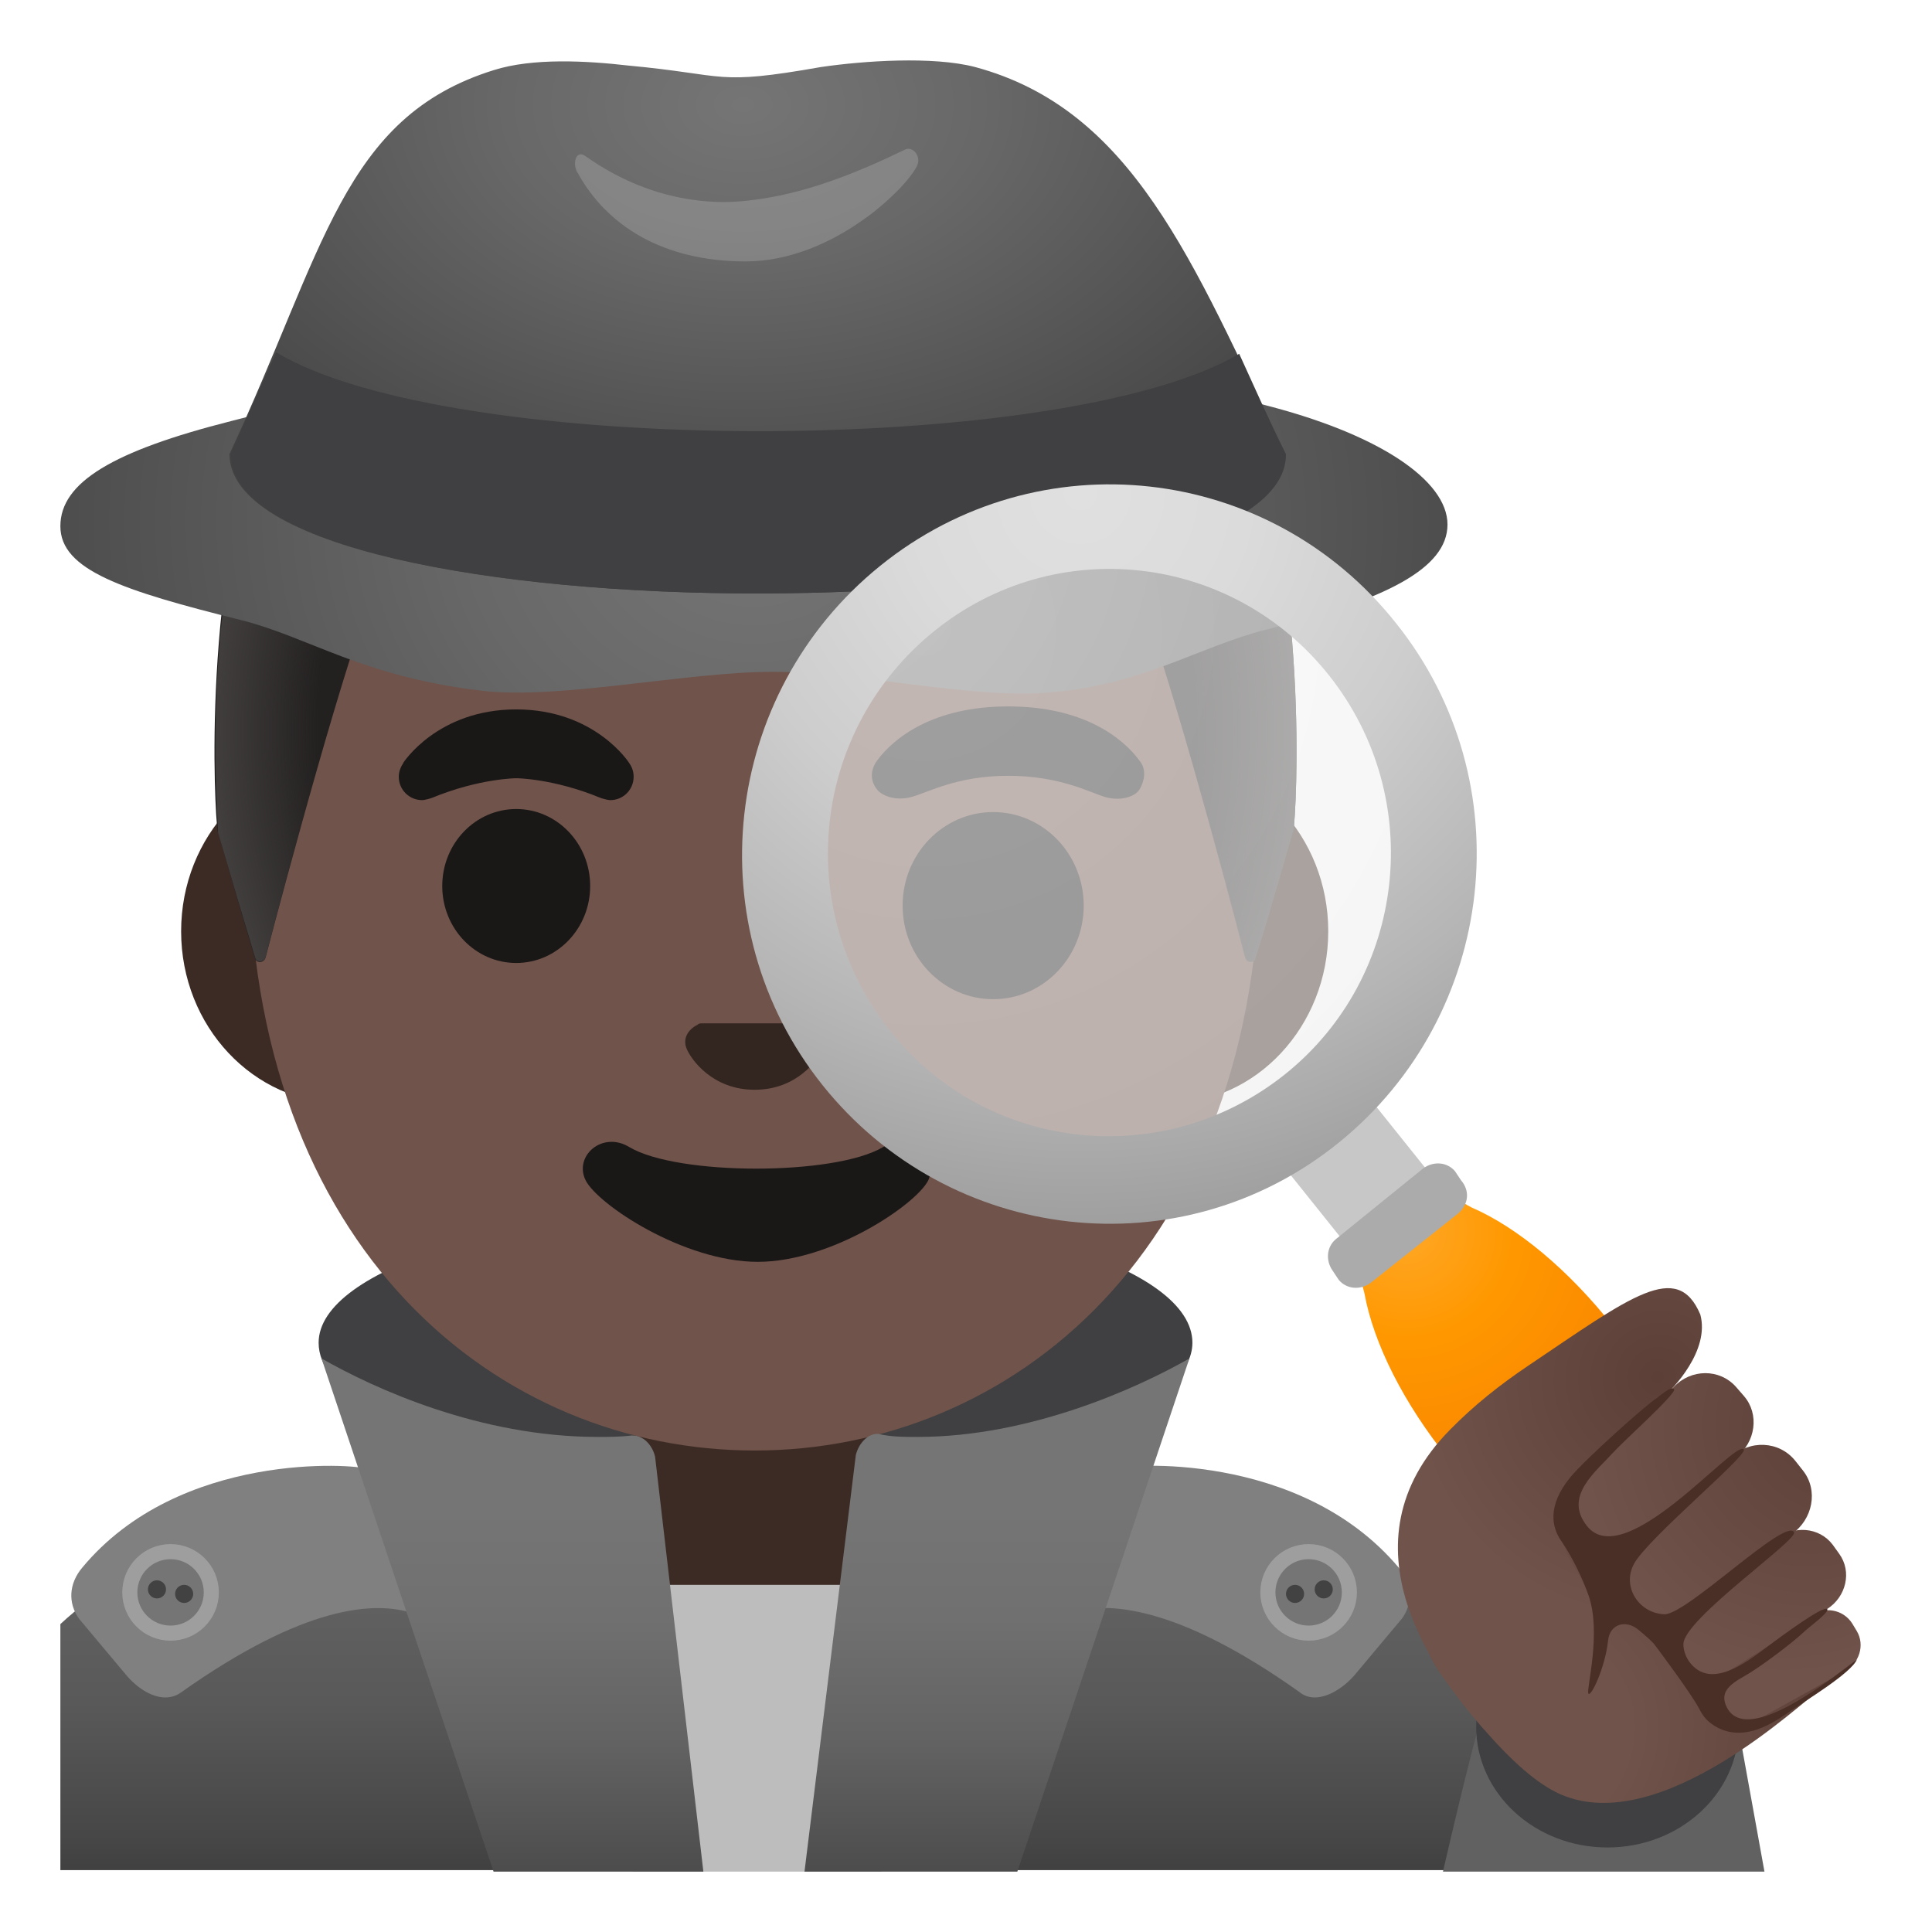 <?xml version="1.0" encoding="utf-8"?>
<!-- Generator: Adobe Illustrator 24.0.3, SVG Export Plug-In . SVG Version: 6.00 Build 0)  -->
<svg version="1.1" id="Layer_1" xmlns="http://www.w3.org/2000/svg" xmlns:xlink="http://www.w3.org/1999/xlink" x="0px" y="0px"
	 viewBox="0 0 128 128" style="enable-background:new 0 0 128 128;" xml:space="preserve">
<g id="suit_1_">
	<g>
		
			<linearGradient id="SVGID_1_" gradientUnits="userSpaceOnUse" x1="53" y1="32.74" x2="53" y2="-6.33" gradientTransform="matrix(1 0 0 -1 0 128)">
			<stop  offset="0.161" style="stop-color:#606060"/>
			<stop  offset="0.288" style="stop-color:#606060"/>
			<stop  offset="0.449" style="stop-color:#595959"/>
			<stop  offset="0.684" style="stop-color:#464646"/>
			<stop  offset="0.962" style="stop-color:#262626"/>
			<stop  offset="1" style="stop-color:#212121"/>
		</linearGradient>
		<path style="fill:url(#SVGID_1_);" d="M50.1,95.4H50c-18.1,0-36.8,3.7-46,12.2v2.3v2.1v11.9h95h1.5h1.5v-3.4
			C102,103.7,75.7,95.4,50.1,95.4z"/>
	</g>
	<g>
		<path style="fill:#404042;" d="M33.48,96.33c4.06,0.85,7.46,22.1,12.28,27.57h5.95c8.4-5.57,16.9-27.57,21.53-29.56
			c3.59-1.51,5.76-3.4,5.76-5.38c0-5-12.94-8.97-28.9-8.97s-28.99,4.06-28.99,8.97C21.11,92.08,26.02,94.72,33.48,96.33z"/>
	</g>
</g>
<path id="neck" style="fill:#3C2B24;" d="M49.2,109.3c-4,0-7.3-3.2-7.3-7.2v-9h16.2v9c0,4-3.3,7.2-7.3,7.2H49.2z"/>
<polygon id="shirt" style="fill:#BDBDBD;" points="58.4,124 60.6,105 39.4,105 41.9,124 "/>
<g id="face">
	<path id="ears" style="fill:#3C2B24;" d="M77.3,50.3H22.7c-5.9,0-10.7,5.1-10.7,11.4s4.8,11.4,10.7,11.4h54.7
		C83.2,73.1,88,68,88,61.7S83.2,50.3,77.3,50.3z"/>
	<path id="head" style="fill:#70534A;" d="M50,10.9c-17.4,0-33.5,18.6-33.5,45.4c0,26.6,16.6,39.8,33.5,39.8s33.5-13.2,33.5-39.8
		C83.5,29.5,67.4,10.9,50,10.9z"/>
	<path id="nose" style="fill:#33251F;" d="M53.9,67.9c-0.1,0-0.2-0.1-0.3-0.1h-7.1c-0.1,0-0.2,0-0.3,0.1c-0.6,0.3-1,0.9-0.7,1.6
		s1.7,2.7,4.5,2.7s4.2-2,4.5-2.7C54.9,68.8,54.5,68.2,53.9,67.9z"/>
	<path id="mouth" style="fill:#1A1717;" d="M58.5,76c-3.2,1.9-13.6,1.9-16.8,0c-1.8-1.1-3.7,0.6-2.9,2.2s6.5,5.4,11.4,5.4
		s10.5-3.8,11.3-5.4C62.2,76.6,60.4,74.9,58.5,76z"/>
	<g id="eyebrows">
		<path style="fill:#1A1717;" d="M75.5,50.4c-1.1-1.5-3.7-3.6-8.7-3.6s-7.6,2.1-8.7,3.6c-0.5,0.7-0.4,1.4,0,1.9
			c0.3,0.4,1.2,0.8,2.3,0.5s3-1.4,6.4-1.4s5.4,1.1,6.4,1.4s2,0,2.3-0.5C75.8,51.8,76,51,75.5,50.4z"/>
		<path style="fill:#1A1717;" d="M41.69,50.56L41.69,50.56C41.69,50.55,39.43,47,34.2,47s-7.49,3.55-7.49,3.55l0.01,0.01
			c-0.18,0.26-0.3,0.57-0.3,0.9c0,0.86,0.69,1.55,1.55,1.55c0.18,0,0.61-0.13,0.65-0.15c3.13-1.29,5.59-1.3,5.59-1.3
			s2.44,0.01,5.57,1.3c0.04,0.02,0.47,0.15,0.65,0.15c0.86,0,1.55-0.69,1.55-1.55C41.98,51.12,41.87,50.81,41.69,50.56z"/>
	</g>
	<g id="eyes">
		<ellipse style="fill:#1A1717;" cx="34.2" cy="58.7" rx="4.9" ry="5.1"/>
		<ellipse style="fill:#1A1717;" cx="65.8" cy="60" rx="6" ry="6.2"/>
	</g>
</g>
<g id="hairGroup">
	<path id="hair_7_" style="fill:#232020;" d="M50.06,9.49L50.06,9.49c-0.01,0-0.01,0-0.01,0s-0.01,0-0.01,0c0,0,0,0,0,0
		c-20.82-1.17-29.26,7.68-33.01,19.38c-3.85,11.83-2.67,27-2.58,26.26c0,0.01,1.66,5.83,2.44,8.35c0.11,0.37,0.61,0.33,0.71-0.06
		c1.23-4.72,5.4-20.22,7.27-24.52c1.09-2.55,3.85-3.75,6.59-3.03c4.21,1.12,10.99,2.42,18.51,2.41c0.03,0,0.05,0,0.08,0
		s0.05,0,0.08,0c7.52,0.01,14.3-1.3,18.52-2.41c2.74-0.72,5.5,0.48,6.59,3.03c1.87,4.28,6.01,19.69,7.25,24.47
		c0.1,0.39,0.6,0.43,0.71,0.05c0.83-2.75,1.66-5.52,2.46-8.3c0.09,0.74,1.27-14.43-2.58-26.26C79.32,17.17,70.88,8.32,50.06,9.49z"
		/>
	
		<radialGradient id="hairHighlights_1_" cx="50.087" cy="79.656" r="36.514" gradientTransform="matrix(1 0 0 -1.128 0 138.211)" gradientUnits="userSpaceOnUse">
		<stop  offset="0.794" style="stop-color:#444140;stop-opacity:0"/>
		<stop  offset="1" style="stop-color:#444140"/>
	</radialGradient>
	<path id="hairHighlights" style="fill:url(#hairHighlights_1_);" d="M85.66,55.13c0.09,0.74,1.27-14.43-2.58-26.26
		c-3.76-11.7-12.2-20.55-33.01-19.38c0,0,0,0,0,0c-0.01,0-0.01,0-0.01,0h0c-0.01,0-0.01,0-0.01,0l0,0c-0.65,0-1.28,0.01-1.91,0.02
		c-1.24,0.02-2.44,0.07-3.59,0.13c-0.01,0-0.02,0-0.03,0c-0.08,0.01-0.16,0.01-0.24,0.02C9.56,8.44,14.61,54.6,14.44,55.13
		c0.81,2.79,1.63,5.56,2.46,8.31c0.11,0.37,0.6,0.33,0.7-0.05c1.24-4.77,5.39-20.2,7.26-24.48c1.09-2.55,3.85-3.75,6.59-3.03
		c4.21,1.12,10.99,2.42,18.51,2.41c0.03,0,0.05,0,0.08,0s0.05,0,0.08,0c7.52,0.01,14.3-1.3,18.51-2.41c2.73-0.72,5.5,0.48,6.59,3.03
		c1.88,4.3,6.05,19.83,7.26,24.53c0.1,0.38,0.59,0.42,0.7,0.06C83.99,60.98,85.66,55.14,85.66,55.13z"/>
</g>
<g id="suit">
	<g>
		<g>
			<g>
				<defs>
					<rect id="SVGID_2_" x="4" y="4" width="120" height="120"/>
				</defs>
				<clipPath id="SVGID_3_">
					<use xlink:href="#SVGID_2_"  style="overflow:visible;"/>
				</clipPath>
				<g style="clip-path:url(#SVGID_3_);">
					<path style="fill:#616161;" d="M116.9,124l-2.1-11.6l-9.9-2.5c-3.3-0.8-6.5,1.3-7,4.7c0,0-0.8,2.9-2.3,9.4H116.9z"/>
				</g>
			</g>
		</g>
	</g>
	<g>
		<g>
			<g>
				<defs>
					<rect id="SVGID_4_" x="4" y="4" width="120" height="120"/>
				</defs>
				<clipPath id="SVGID_5_">
					<use xlink:href="#SVGID_4_"  style="overflow:visible;"/>
				</clipPath>
				<ellipse style="clip-path:url(#SVGID_5_);fill:#404042;" cx="106.5" cy="114.4" rx="8.7" ry="8"/>
			</g>
		</g>
	</g>
	<g>
		<g>
			<g>
				<defs>
					<rect id="SVGID_6_" x="4" y="4" width="120" height="120"/>
				</defs>
				<clipPath id="SVGID_7_">
					<use xlink:href="#SVGID_6_"  style="overflow:visible;"/>
				</clipPath>
				<g style="clip-path:url(#SVGID_7_);">
					<path style="fill:#808080;" d="M24.55,97.46l-0.3-0.15c-0.59-0.29-12.34-1.25-18.81,6.56c-0.87,1.04-0.96,2.32-0.2,3.38
						l3.1,3.7c0.71,0.85,1.69,1.51,2.61,1.51c0.36,0,0.72-0.1,1.04-0.33c8.17-5.79,12.84-6.06,15.32-5.26l2.25,0.72L24.55,97.46z"/>
					<circle style="fill:#757575;stroke:#9E9E9E;stroke-miterlimit:10;" cx="11.3" cy="105.5" r="2.7"/>
					<g>
						<circle style="fill:#424242;" cx="12.2" cy="105.6" r="0.6"/>
						<circle style="fill:#424242;" cx="10.4" cy="105.3" r="0.6"/>
					</g>
				</g>
			</g>
		</g>
	</g>
	<g>
		<g>
			<g>
				<defs>
					<rect id="SVGID_8_" x="4" y="4" width="120" height="120"/>
				</defs>
				<clipPath id="SVGID_9_">
					<use xlink:href="#SVGID_8_"  style="overflow:visible;"/>
				</clipPath>
				<g style="clip-path:url(#SVGID_9_);">
					<path style="fill:#808080;" d="M92.67,103.86L92.67,103.86c-6.57-7.8-18.24-6.85-18.82-6.55l-0.3,0.15l-4.99,10.12l2.25-0.72
						c2.48-0.8,7.15-0.53,15.25,5.22c0.32,0.27,0.68,0.38,1.05,0.38c1,0,2.07-0.81,2.65-1.5l3.15-3.76
						C93.63,106.18,93.54,104.9,92.67,103.86z"/>
					<circle style="fill:#757575;stroke:#9E9E9E;stroke-miterlimit:10;" cx="86.7" cy="105.5" r="2.7"/>
					<g>
						<circle style="fill:#424242;" cx="85.8" cy="105.6" r="0.6"/>
						<circle style="fill:#424242;" cx="87.7" cy="105.3" r="0.6"/>
					</g>
				</g>
			</g>
		</g>
	</g>
	<g>
		<g>
			<g>
				<defs>
					<rect id="SVGID_10_" x="4" y="4" width="120" height="120"/>
				</defs>
				<clipPath id="SVGID_11_">
					<use xlink:href="#SVGID_10_"  style="overflow:visible;"/>
				</clipPath>
				<g style="clip-path:url(#SVGID_11_);">
					
						<linearGradient id="SVGID_12_" gradientUnits="userSpaceOnUse" x1="33.95" y1="-1254.816" x2="33.95" y2="-1296.17" gradientTransform="matrix(1 0 0 -1 0 -1160)">
						<stop  offset="0.125" style="stop-color:#757575"/>
						<stop  offset="0.3" style="stop-color:#707070"/>
						<stop  offset="0.502" style="stop-color:#626262"/>
						<stop  offset="0.718" style="stop-color:#4B4B4B"/>
						<stop  offset="0.942" style="stop-color:#2B2B2B"/>
						<stop  offset="1" style="stop-color:#212121"/>
					</linearGradient>
					<path style="fill:url(#SVGID_12_);" d="M46.6,124l-3.2-27.5c-0.2-0.8-0.8-1.4-1.5-1.4l0,0c-0.8,0.1-1.6,0.1-2.3,0.1
						c-7.8,0-14.8-3.2-18.3-5.2l11.4,34H46.6z"/>
					
						<linearGradient id="SVGID_13_" gradientUnits="userSpaceOnUse" x1="66.05" y1="-1254.789" x2="66.05" y2="-1296.17" gradientTransform="matrix(1 0 0 -1 0 -1160)">
						<stop  offset="0.125" style="stop-color:#757575"/>
						<stop  offset="0.3" style="stop-color:#707070"/>
						<stop  offset="0.502" style="stop-color:#626262"/>
						<stop  offset="0.718" style="stop-color:#4B4B4B"/>
						<stop  offset="0.942" style="stop-color:#2B2B2B"/>
						<stop  offset="1" style="stop-color:#212121"/>
					</linearGradient>
					<path style="fill:url(#SVGID_13_);" d="M67.4,124l11.4-34c-3.5,2-10.6,5.2-18,5.2c-0.9,0-1.8,0-2.6-0.2h-0.1
						c-0.6,0-1.2,0.6-1.4,1.4L53.3,124H67.4z"/>
				</g>
			</g>
		</g>
	</g>
</g>
<g id="hat">
	
		<radialGradient id="SVGID_14_" cx="117.293" cy="-1550.55" r="61.738" gradientTransform="matrix(0.918 0 0 -0.782 -57.749 -1177.993)" gradientUnits="userSpaceOnUse">
		<stop  offset="3.200000e-03" style="stop-color:#757575"/>
		<stop  offset="0.333" style="stop-color:#686868"/>
		<stop  offset="0.941" style="stop-color:#464646"/>
		<stop  offset="1" style="stop-color:#424242"/>
	</radialGradient>
	<path style="fill:url(#SVGID_14_);" d="M83.5,26.76c-4.5-1.14-10.9-2.08-17-2.7c-5.1-0.52-10.7,0.52-16.5,0.52
		s-11.4-1.04-16.5-0.52c-6.1,0.52-13.7,2.7-18.2,3.84C7.5,29.88,4,31.95,4,34.86s4.1,4.26,12,6.23c4.5,1.14,8,3.74,15.9,4.67
		c5.1,0.62,13.6-1.25,19.3-1.25c5.8,0,13.4,1.87,18.5,1.35c6.1-0.52,9.7-3.01,14.2-4.15c7.9-1.97,12-4.05,12-6.96
		C95.9,31.85,91.4,28.73,83.5,26.76z"/>
	
		<radialGradient id="SVGID_15_" cx="140.326" cy="998.628" r="33.431" gradientTransform="matrix(9.800000e-14 0.933 1.413 -1.420000e-13 -1361.817 -123.977)" gradientUnits="userSpaceOnUse">
		<stop  offset="3.200000e-03" style="stop-color:#757575"/>
		<stop  offset="0.333" style="stop-color:#686868"/>
		<stop  offset="0.941" style="stop-color:#464646"/>
		<stop  offset="1" style="stop-color:#424242"/>
	</radialGradient>
	<path style="fill:url(#SVGID_15_);" d="M64.6,4.44c-2.8-0.73-7.4-0.41-10.2,0c-7.1,1.25-6.1,0.52-12.8-0.1
		c-2.7-0.31-6.3-0.52-8.9,0.31c-10,3.12-11.2,11.94-17.5,25.44c0.1,12.36,70,12.25,69.9,0C79,17.21,75,7.24,64.6,4.44z"/>
	<path style="opacity:0.2;fill:#EEEEEE;enable-background:new    ;" d="M38.8,10.35c3.2,2.28,7.1,3.43,11,2.91
		c3.5-0.41,6.9-1.77,10.1-3.32c0.5-0.31,1.1,0.31,0.9,0.94c-0.5,1.35-5.5,6.44-11.4,6.44c-5.5,0-9.2-2.39-11.1-5.82
		C37.9,10.98,38.1,9.84,38.8,10.35z"/>
	<path style="fill:#404042;" d="M82.1,23.44c-11.6,6.85-52.3,6.85-63.8-0.1c-1,2.18-2,4.47-3,6.75c0.1,12.36,70,12.25,69.9,0
		C84.1,27.9,83.1,25.62,82.1,23.44z"/>
</g>
<g id="magnifier">
	<g style="opacity:0.6;">
		
			<radialGradient id="SVGID_16_" cx="191.529" cy="-1031.037" r="41.908" gradientTransform="matrix(0.994 0.111 0.111 -0.994 -14.708 -1004.413)" gradientUnits="userSpaceOnUse">
			<stop  offset="0" style="stop-color:#FAFAFA"/>
			<stop  offset="1" style="stop-color:#EEEEEE"/>
		</radialGradient>
		<path style="fill:url(#SVGID_16_);" d="M90.3,43.4c7.3,9.2,5.8,22.7-3.3,30.1s-22.6,5.8-30-3.4S51.2,47.4,60.4,40
			S82.9,34.2,90.3,43.4z"/>
	</g>
	<polygon style="fill:#C7C7C7;" points="101.16,85.78 95.48,90.3 82.84,74.52 88.52,70 	"/>
	
		<radialGradient id="SVGID_17_" cx="42.464" cy="-1221.851" r="48.964" gradientTransform="matrix(1 -0.023 -0.023 -1 1.016 -1188.17)" gradientUnits="userSpaceOnUse">
		<stop  offset="0" style="stop-color:#E0E0E0"/>
		<stop  offset="0.227" style="stop-color:#DBDBDB"/>
		<stop  offset="0.494" style="stop-color:#CDCDCD"/>
		<stop  offset="0.779" style="stop-color:#B5B5B5"/>
		<stop  offset="1" style="stop-color:#9E9E9E"/>
	</radialGradient>
	<path style="fill:url(#SVGID_17_);" d="M92.5,41.3C84.1,30.7,68.8,29,58.3,37.5s-12.2,23.9-3.8,34.4s23.7,12.3,34.2,3.8
		S100.9,51.8,92.5,41.3z M85.14,71.17c-8.04,6.43-19.78,5.2-26.21-2.93s-5.11-19.87,2.93-26.4s19.78-5.2,26.21,2.93
		C94.51,52.9,93.18,64.73,85.14,71.17z"/>
	
		<radialGradient id="SVGID_18_" cx="93.198" cy="46.415" r="13.61" gradientTransform="matrix(1 0 0 -1 0 128)" gradientUnits="userSpaceOnUse">
		<stop  offset="0" style="stop-color:#FFA726"/>
		<stop  offset="0.04" style="stop-color:#FFA623"/>
		<stop  offset="0.517" style="stop-color:#FF9800"/>
		<stop  offset="1" style="stop-color:#FB8C00"/>
	</radialGradient>
	<path style="fill:url(#SVGID_18_);" d="M113.1,100.6l-0.4-0.5c-0.4-3.4-2.4-7.9-5.8-12.2c-3-3.8-6.4-6.6-9.4-7.9
		c-0.8-0.4-1.5-1-2.1-1.7l-0.8-1l-6.2,5l0.8,1c0.6,0.7,1,1.5,1.2,2.4C91,89,93,93,96,96.7c3.4,4.3,7.3,7.3,10.5,8.4l0.4,0.5
		c0.4,0.5,1,0.8,1.7,0.8c0.5,0,0.9-0.2,1.3-0.5l0.9-0.7c0.2-0.1,0.4-0.2,0.6-0.4c0.2-0.1,0.3-0.3,0.5-0.5l0.9-0.7
		C113.7,102.9,113.9,101.5,113.1,100.6z"/>
	<path style="fill:#ABABAB;" d="M96.6,80.4L90.8,85c-0.7,0.5-1.6,0.4-2.1-0.2l-0.4-0.6c-0.5-0.7-0.4-1.6,0.2-2.1l5.8-4.7
		c0.7-0.5,1.6-0.4,2.1,0.2l0.4,0.6C97.4,78.9,97.3,79.8,96.6,80.4z"/>
</g>
<g id="hand_2_">
	
		<radialGradient id="palm_1_" cx="-16.81" cy="164.785" r="21.685" gradientTransform="matrix(-0.635 -0.772 -0.817 0.671 225 -8.707)" gradientUnits="userSpaceOnUse">
		<stop  offset="0.307" style="stop-color:#70534A"/>
		<stop  offset="1" style="stop-color:#5C4037"/>
	</radialGradient>
	<path id="palm_2_" style="fill:url(#palm_1_);" d="M101.53,97.62c-0.82,0.87-1.56,1.81-2.12,2.86c-0.81,1.5-8.06,4.3-4.06,10.29
		c1.17,1.61,4.82,6.69,8.02,8.1c6.69,2.95,16.21-6.33,17.1-6.82c5.6-3.05-8.94-17.41-13.34-17.3c-0.53,0.04-1.32,0.19-2.03,0.3
		C103.73,95.29,102.39,96.72,101.53,97.62z"/>
	
		<radialGradient id="finger_1_" cx="73.896" cy="-24.726" r="15.889" gradientTransform="matrix(0.529 -0.848 -0.848 -0.529 58.046 144.724)" gradientUnits="userSpaceOnUse">
		<stop  offset="0" style="stop-color:#5C4037"/>
		<stop  offset="1" style="stop-color:#70534A"/>
	</radialGradient>
	<path id="finger_9_" style="fill:url(#finger_1_);" d="M119.9,107.09l-5.74,4.2c-0.75,0.52-0.98,1.47-0.58,2.23l0,0
		c0.42,0.84,1.49,1.12,2.37,0.68l6.22-3.44c1.01-0.53,1.41-1.77,0.84-2.71l-0.29-0.48C122.12,106.61,120.83,106.39,119.9,107.09z"/>
	
		<radialGradient id="finger_2_" cx="93.995" cy="-27.317" r="15.873" gradientTransform="matrix(0.908 -0.483 -0.467 -0.885 11.72 112.458)" gradientUnits="userSpaceOnUse">
		<stop  offset="0" style="stop-color:#5C4037"/>
		<stop  offset="1" style="stop-color:#70534A"/>
	</radialGradient>
	<path id="finger_8_" style="fill:url(#finger_2_);" d="M98.35,114.61c0,0,1.74-0.08,4.02-0.72c6.9-1.96,2.59-8.93,1.94-10.03
		c-3.31-5.64,2.14-7.99,5.8-11.2c0.76-0.67,3.18-3.19,2.54-5.57c-1.53-3.61-4.58-1.2-11.4,3.39c-1.86,1.25-3.6,2.63-5.17,4.23
		C88.58,102.3,95.11,110.96,98.35,114.61z"/>
	
		<radialGradient id="finger_3_" cx="88.496" cy="-33.875" r="18.06" gradientTransform="matrix(0.752 -0.659 -0.659 -0.752 33.161 126.387)" gradientUnits="userSpaceOnUse">
		<stop  offset="0" style="stop-color:#5C4037"/>
		<stop  offset="1" style="stop-color:#70534A"/>
	</radialGradient>
	<path id="finger_7_" style="fill:url(#finger_3_);" d="M114.64,96.58l-7.56,6.87c-1.02,0.91-0.41,1.75,0.32,2.82l0,0
		c0.78,1.18,1.64,2.04,2.88,1.21l8.41-5.83c1.42-0.98,1.79-2.91,0.77-4.21l-0.52-0.66C117.88,95.46,115.92,95.36,114.64,96.58z"/>
	
		<radialGradient id="finger_5_" cx="96.334" cy="-36.662" r="17.259" gradientTransform="matrix(0.838 -0.545 -0.545 -0.838 21.149 116.159)" gradientUnits="userSpaceOnUse">
		<stop  offset="0" style="stop-color:#5C4037"/>
		<stop  offset="1" style="stop-color:#70534A"/>
	</radialGradient>
	<path id="finger_6_" style="fill:url(#finger_5_);" d="M110.88,91.9l-6.19,6.28c-0.93,0.92-1.03,2.33-0.28,3.32l0,0
		c0.8,1.09,2.4,1.23,3.54,0.38l7.06-5.32c1.31-1,1.57-2.87,0.53-4.07l-0.53-0.61C113.93,90.67,112.04,90.67,110.88,91.9z"/>
	
		<radialGradient id="finger_10_" cx="79.841" cy="-28.711" r="17.265" gradientTransform="matrix(0.638 -0.77 -0.77 -0.638 46.936 137.04)" gradientUnits="userSpaceOnUse">
		<stop  offset="0" style="stop-color:#5C4037"/>
		<stop  offset="1" style="stop-color:#70534A"/>
	</radialGradient>
	<path id="finger_4_" style="fill:url(#finger_10_);" d="M117.65,102.04l-6.13,5.25c-0.93,0.76-1.13,2.04-0.52,3l0,0
		c0.64,1.06,2.08,1.32,3.19,0.63l6.85-4.31c1.28-0.81,1.67-2.49,0.81-3.67l-0.43-0.6C120.53,101.17,118.81,101.02,117.65,102.04z"/>
	<path id="tone_1_" style="fill:#4A2F27;" d="M118.86,101.51c-0.6-0.97-7.14,5.5-8.6,5.44c-1.67-0.07-2.82-1.81-2.01-3.33
		c0.92-1.71,7.58-7.21,7.28-7.59c-0.56-0.71-7.88,8.24-10.39,5.07c-1.56-1.96,0.55-3.56,1.77-4.9c0.72-0.79,4.2-3.9,4-4.16
		c-0.2-0.25-1.04,0.52-1.15,0.59c-0.72,0.45-4.77,4.08-5.72,5.24c-1.57,1.92-1.21,3.35-0.61,4.21c0.7,1.01,1.43,2.5,1.83,3.66
		c0.84,2.47-0.16,6.13-0.03,6.45c0.14,0.34,1.12-1.69,1.31-3.51c0.11-1.07,1.15-1.4,1.99-0.72c0.51,0.42,0.96,0.82,1.12,1.04
		c0.34,0.46,2.36,3.15,2.91,4.18c0.21,0.4,0.4,0.7,0.81,1.01c0.3,0.23,0.64,0.4,1.01,0.5c1.64,0.45,3.17-0.58,4.41-1.44
		c0.74-0.52,3.86-2.4,4.23-3.3c-1.61,1.2-7.11,5.64-8.55,3.28c-0.78-1.34,0.6-1.85,1.48-2.41c1-0.63,2.77-1.95,3.63-2.76
		c0.24-0.23,1.63-1.25,1.48-1.45c-0.23-0.29-3.13,1.87-3.46,2.11c-1.19,0.85-3.49,2.91-5.08,1.94c-0.58-0.36-0.99-1.04-0.99-1.73
		C111.53,107.27,119.17,102.01,118.86,101.51z"/>
</g>
</svg>
